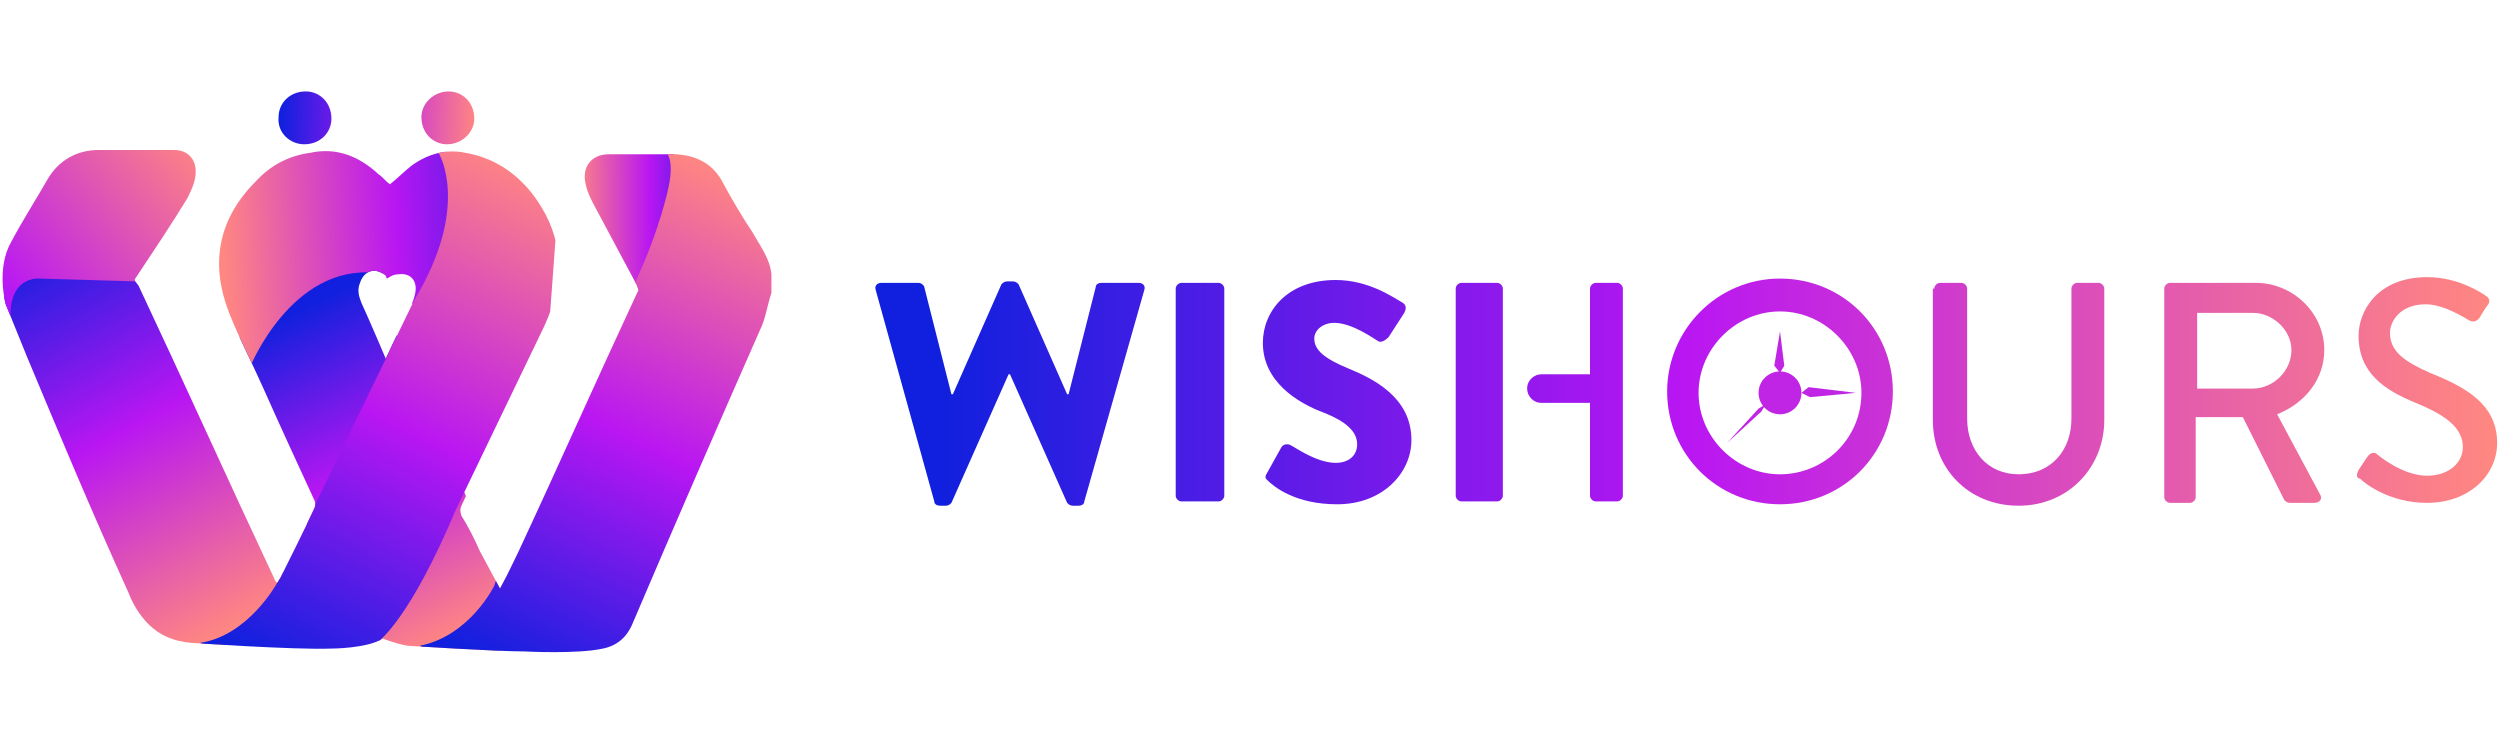 <?xml version="1.0" encoding="utf-8"?>
<!-- Generator: Adobe Illustrator 24.0.0, SVG Export Plug-In . SVG Version: 6.00 Build 0)  -->
<svg version="1.1" id="Layer_1" xmlns="http://www.w3.org/2000/svg" xmlns:xlink="http://www.w3.org/1999/xlink" x="0px" y="0px"
	 viewBox="0 0 175 52" style="enable-background:new 0 0 175 52;" xml:space="preserve">
<style type="text/css">
	.st0{fill:url(#SVGID_1_);}
	.st1{fill:url(#SVGID_2_);}
	.st2{clip-path:url(#SVGID_4_);fill:url(#SVGID_5_);}
	.st3{clip-path:url(#SVGID_4_);fill:url(#SVGID_6_);}
	.st4{clip-path:url(#SVGID_4_);fill:url(#SVGID_7_);}
	.st5{clip-path:url(#SVGID_4_);fill:url(#SVGID_8_);}
	.st6{clip-path:url(#SVGID_4_);fill:url(#SVGID_9_);}
	.st7{clip-path:url(#SVGID_4_);fill:url(#SVGID_10_);}
	.st8{clip-path:url(#SVGID_4_);fill:url(#SVGID_11_);}
	.st9{fill:url(#SVGID_12_);}
	.st10{fill:url(#SVGID_13_);}
	.st11{fill:url(#SVGID_14_);}
	.st12{fill:url(#SVGID_15_);}
	.st13{fill:url(#SVGID_16_);}
	.st14{fill:url(#SVGID_17_);}
	.st15{fill:url(#SVGID_18_);}
	.st16{fill:url(#SVGID_19_);}
	.st17{fill:url(#SVGID_20_);}
	.st18{fill:url(#SVGID_21_);}
	.st19{fill:#C025E5;}
</style>
<g>
	<g>
		<linearGradient id="SVGID_1_" gradientUnits="userSpaceOnUse" x1="33.362" y1="8.308" x2="19.697" y2="7.914">
			<stop  offset="0" style="stop-color:#FF8781"/>
			<stop  offset="0.519" style="stop-color:#B916F2"/>
			<stop  offset="1" style="stop-color:#1120DE"/>
		</linearGradient>
		<path class="st0" d="M31.4,6.4c1,0,1.8,0.8,1.8,1.9c0,1-0.9,1.8-1.9,1.8c-1,0-1.8-0.8-1.8-1.9C29.5,7.2,30.4,6.4,31.4,6.4z"/>
		<linearGradient id="SVGID_2_" gradientUnits="userSpaceOnUse" x1="33.353" y1="8.598" x2="19.688" y2="8.203">
			<stop  offset="0" style="stop-color:#FF8781"/>
			<stop  offset="0.519" style="stop-color:#B916F2"/>
			<stop  offset="1" style="stop-color:#1120DE"/>
		</linearGradient>
		<path class="st1" d="M23.2,8.3c0,1-0.8,1.8-1.9,1.8c-1,0-1.9-0.8-1.8-1.9c0-1,0.8-1.8,1.9-1.8C22.4,6.4,23.2,7.2,23.2,8.3z"/>
		<g>
			<defs>
				<path id="SVGID_3_" d="M36.7,45.6c-2,0-8.2-0.4-8.2-0.4c-1-0.2-1.7-0.5-1.7-0.5c-1.1,0.7-3.6,0.7-3.6,0.7
					c-2.6,0.1-9.8-0.4-9.8-0.4c-1.2-0.1-2.2-0.5-3-1.3c-0.6-0.6-1.1-1.4-1.4-2.2C6.5,36,4.2,30.5,1.9,25c-0.5-1.2-1-2.5-1.5-3.7
					c0,0-0.7-2.5,0.4-4.4c0.8-1.5,1.7-2.9,2.5-4.3c0.8-1.4,2.1-2.1,3.6-2.1c1.8,0,3.6,0,5.3,0c0.9,0,1.5,0.6,1.5,1.5
					c0,0.7-0.3,1.3-0.6,1.9c-1.1,1.8-2.3,3.6-3.5,5.4l-0.2,0.3L9.7,20c3.2,6.8,6.3,13.7,9.5,20.5c0,0.1,0.1,0.2,0.2,0.3
					c0.1-0.1,0.1-0.2,0.2-0.3c0.8-1.6,1.6-3.2,2.4-4.9c0.1-0.2,0.1-0.4,0-0.6c-1.2-2.6-2.4-5.2-3.6-7.9c-0.8-1.8-1.7-3.5-2.4-5.3
					c-1.3-3.4-0.7-6.5,1.9-9.1c1-1.1,2.3-1.8,3.8-2c1.8-0.4,3.4,0.2,4.8,1.5c0.3,0.2,0.5,0.5,0.8,0.7c0.5-0.4,1-0.9,1.5-1.3
					c1.1-0.8,2.4-1.2,3.8-0.9c2.3,0.4,4.1,1.8,5.3,3.8c1.6,2.6,1.5,5.4,0.3,8.1c-1.9,4.3-3.9,8.5-5.9,12.8c-0.1,0.2-0.1,0.4,0,0.7
					c0.5,0.8,0.9,1.6,1.3,2.5c0.5,0.9,0.9,1.7,1.4,2.6c0.5-0.9,0.9-1.8,1.3-2.6c2.8-6,5.5-12.1,8.3-18.1l0.1-0.2l-0.1-0.3
					c-1-1.9-2.1-3.9-3.1-5.8c-0.2-0.4-0.4-0.8-0.5-1.3c-0.3-1.2,0.4-2.1,1.6-2.1c1.6,0,3.2,0,4.8,0c1.3,0.1,2.4,0.6,3.1,1.8
					c0.7,1.3,1.4,2.5,2.2,3.7c0.5,0.9,1.2,1.8,1.3,2.9c0,0.4,0,0.9,0,1.3c-0.3,0.9-0.4,1.8-0.8,2.6c-3,6.8-6,13.7-8.9,20.5
					c-0.4,1-1.1,1.6-2.1,1.8C40.4,45.8,36.7,45.6,36.7,45.6z M27.1,19.5c0,0-0.1-0.1-0.1-0.2c-0.7-0.6-1.5-0.4-1.8,0.5
					c-0.2,0.5-0.1,0.9,0.1,1.4c0.6,1.3,1.7,3.9,1.7,3.9c0.6-1.3,1.3-2.7,1.9-4c0.1-0.3,0.2-0.6,0.2-0.9c0-0.7-0.5-1.1-1.2-1
					C27.6,19.2,27.4,19.3,27.1,19.5z"/>
			</defs>
			<clipPath id="SVGID_4_">
				<use xlink:href="#SVGID_3_"  style="overflow:visible;"/>
			</clipPath>
			<linearGradient id="SVGID_5_" gradientUnits="userSpaceOnUse" x1="32.365" y1="44.338" x2="20.92" y2="21.645">
				<stop  offset="0" style="stop-color:#FF8781"/>
				<stop  offset="0.519" style="stop-color:#B916F2"/>
				<stop  offset="1" style="stop-color:#1120DE"/>
			</linearGradient>
			<path class="st2" d="M15.5,24.6l7.7-6.2l3.6,0.6l0,2.2l7.4,17.2l2.4,3.9c0,0-1.7,3.7-1.9,3.7c-0.2,0-5.2,0.3-5.2,0.3L27,45.6
				l-6.9-11.1L15.5,24.6z"/>
			<linearGradient id="SVGID_6_" gradientUnits="userSpaceOnUse" x1="16.32" y1="43.956" x2="1.652" y2="17.316">
				<stop  offset="0" style="stop-color:#FF8781"/>
				<stop  offset="0.519" style="stop-color:#B916F2"/>
				<stop  offset="1" style="stop-color:#1120DE"/>
			</linearGradient>
			<path class="st3" d="M-0.6,22.5L1.2,19l5.3-0.6l3.8,1.5L19,37.8l1.1,3.1l-4.2,4.3l-5.8,0.4c0,0-9.1-19.5-9.1-20
				C1,25-0.6,22.5-0.6,22.5z"/>
			<linearGradient id="SVGID_7_" gradientUnits="userSpaceOnUse" x1="4.902294e-02" y1="21.563" x2="13.204" y2="10.447">
				<stop  offset="0" style="stop-color:#B310FC"/>
				<stop  offset="1" style="stop-color:#FB8186"/>
			</linearGradient>
			<path class="st4" d="M9.6,19.7l-6.8-0.2c0,0-2.5-0.3-2,3.5l-1.1-2.2c0,0,0.4-5.2,0.5-5.3c0.1-0.1,1.8-2.5,1.9-2.6
				c0.1-0.1,1.7-1.5,1.8-1.6c0.1-0.1,1.6-1.2,1.6-1.2l4.8-0.5c0,0,3,0.4,3.2,0.5c0.1,0.1,0.7,1.2,0.7,1.5c0,0.2-0.4,1.8-0.5,1.8
				s-0.6,1.6-0.6,1.6L11.1,19l-0.8,0.9L9.6,19.7z"/>
			<linearGradient id="SVGID_8_" gradientUnits="userSpaceOnUse" x1="15.639" y1="18.39" x2="39.056" y2="17.009">
				<stop  offset="0" style="stop-color:#FF8781"/>
				<stop  offset="0.519" style="stop-color:#B916F2"/>
				<stop  offset="1" style="stop-color:#1120DE"/>
			</linearGradient>
			<path class="st5" d="M17.1,26.2l0.4-0.5c0,0,2.9-7.2,8.8-6.6l1.7,2.1l3.3,0.2l2.8-8l-3.3-3.2L26,10l-3.3,0.1l-4.4,0.4
				c0,0-4.1,5.3-4.1,5.6c0,0.3,0.2,6.1,0.2,6.1L17.1,26.2z"/>
			<linearGradient id="SVGID_9_" gradientUnits="userSpaceOnUse" x1="37.176" y1="11.623" x2="19.153" y2="46.485">
				<stop  offset="0" style="stop-color:#FF8781"/>
				<stop  offset="0.519" style="stop-color:#B916F2"/>
				<stop  offset="1" style="stop-color:#1120DE"/>
			</linearGradient>
			<path class="st6" d="M30.5,10.5l0.2,0.2c0,0,2.3,3.7-1.7,10.3l-9.6,19.8c0,0-2,3.7-5.4,4.2l0.6,0.2l7.3,0.4l3.5-0.2
				c-0.1,0.1,0.3,0.2,1-0.4c0.2-0.2,2.3-1.7,5.5-9.3L38.5,22l0.7-9.5c0,0-2.8-2.1-3.2-2S33,10.1,33,10.1l-1.4,0.3L30.5,10.5z"/>
			<linearGradient id="SVGID_10_" gradientUnits="userSpaceOnUse" x1="40.244" y1="15.364" x2="50.373" y2="15.298">
				<stop  offset="0" style="stop-color:#FF8781"/>
				<stop  offset="0.519" style="stop-color:#B916F2"/>
				<stop  offset="1" style="stop-color:#1120DE"/>
			</linearGradient>
			<rect x="39.3" y="10.3" class="st7" width="7.9" height="10"/>
			<linearGradient id="SVGID_11_" gradientUnits="userSpaceOnUse" x1="53.05" y1="13.017" x2="36.408" y2="47.286">
				<stop  offset="0" style="stop-color:#FF8781"/>
				<stop  offset="0.519" style="stop-color:#B916F2"/>
				<stop  offset="1" style="stop-color:#1120DE"/>
			</linearGradient>
			<path class="st8" d="M46.1,10.4l0.3,0.1c0,0,0.9,0.2,0.4,2.6c0,0-0.6,3-2.4,6.8c-1.8,3.9-4.1,6.8-4.1,6.8S38,32.6,38,32.7
				c0,0.1-2.5,5.5-2.5,5.5L34.6,41c0,0-1.7,3.5-5.2,4.2l2.4,1.5h12.5c0,0,7.6-14.2,7.7-14.7c0.2-0.5,2.1-9.9,2.2-10.1
				c0.1-0.2,0.5-5.4,0.5-5.4l-2.6-3.8l-2.6-2.1l-3.5-0.2L46.1,10.4z"/>
		</g>
	</g>
	<g>
		<linearGradient id="SVGID_12_" gradientUnits="userSpaceOnUse" x1="174.337" y1="27.453" x2="65.996" y2="27.453">
			<stop  offset="0" style="stop-color:#FF8781"/>
			<stop  offset="0.519" style="stop-color:#B916F2"/>
			<stop  offset="1" style="stop-color:#1120DE"/>
		</linearGradient>
		<path class="st9" d="M61.3,20.3c-0.1-0.3,0.1-0.5,0.4-0.5h2.6c0.2,0,0.4,0.2,0.4,0.3l1.9,7.5h0.1l3.4-7.7c0.1-0.1,0.2-0.2,0.4-0.2
			h0.4c0.2,0,0.3,0.1,0.4,0.2l3.4,7.7h0.1l1.9-7.5c0-0.2,0.2-0.3,0.4-0.3h2.6c0.3,0,0.5,0.2,0.4,0.5l-4.2,14.8
			c0,0.2-0.2,0.3-0.4,0.3h-0.4c-0.2,0-0.3-0.1-0.4-0.2l-4-9h-0.1l-4,9c-0.1,0.1-0.2,0.2-0.4,0.2h-0.4c-0.2,0-0.4-0.1-0.4-0.3
			L61.3,20.3z"/>
		<linearGradient id="SVGID_13_" gradientUnits="userSpaceOnUse" x1="174.337" y1="27.453" x2="65.996" y2="27.453">
			<stop  offset="0" style="stop-color:#FF8781"/>
			<stop  offset="0.519" style="stop-color:#B916F2"/>
			<stop  offset="1" style="stop-color:#1120DE"/>
		</linearGradient>
		<path class="st10" d="M82.3,20.2c0-0.2,0.2-0.4,0.4-0.4h2.6c0.2,0,0.4,0.2,0.4,0.4v14.5c0,0.2-0.2,0.4-0.4,0.4h-2.6
			c-0.2,0-0.4-0.2-0.4-0.4V20.2z"/>
		<linearGradient id="SVGID_14_" gradientUnits="userSpaceOnUse" x1="174.337" y1="27.453" x2="65.996" y2="27.453">
			<stop  offset="0" style="stop-color:#FF8781"/>
			<stop  offset="0.519" style="stop-color:#B916F2"/>
			<stop  offset="1" style="stop-color:#1120DE"/>
		</linearGradient>
		<path class="st11" d="M88.7,33.1l1-1.8c0.2-0.3,0.6-0.2,0.7-0.1c0.1,0,1.7,1.2,3.1,1.2c0.9,0,1.5-0.5,1.5-1.3
			c0-0.9-0.8-1.6-2.3-2.2c-1.9-0.7-4.3-2.2-4.3-4.9c0-2.2,1.7-4.4,5.1-4.4c2.3,0,4,1.2,4.7,1.6c0.3,0.2,0.2,0.5,0.1,0.7l-1.1,1.7
			c-0.2,0.2-0.5,0.4-0.7,0.3c-0.2-0.1-1.8-1.3-3.1-1.3c-0.8,0-1.4,0.5-1.4,1.1c0,0.8,0.7,1.4,2.4,2.1c1.7,0.7,4.4,2,4.4,5
			c0,2.3-2,4.5-5.2,4.5c-2.9,0-4.4-1.2-4.9-1.7C88.6,33.5,88.5,33.4,88.7,33.1z"/>
		<linearGradient id="SVGID_15_" gradientUnits="userSpaceOnUse" x1="174.337" y1="27.453" x2="65.996" y2="27.453">
			<stop  offset="0" style="stop-color:#FF8781"/>
			<stop  offset="0.519" style="stop-color:#B916F2"/>
			<stop  offset="1" style="stop-color:#1120DE"/>
		</linearGradient>
		<path class="st12" d="M105.2,28.7v6c0,0.2-0.2,0.4-0.4,0.4h-2.5c-0.2,0-0.4-0.2-0.4-0.4V20.2c0-0.2,0.2-0.4,0.4-0.4h2.5
			c0.2,0,0.4,0.2,0.4,0.4V26V28.7z"/>
		<linearGradient id="SVGID_16_" gradientUnits="userSpaceOnUse" x1="174.337" y1="27.453" x2="65.996" y2="27.453">
			<stop  offset="0" style="stop-color:#FF8781"/>
			<stop  offset="0.519" style="stop-color:#B916F2"/>
			<stop  offset="1" style="stop-color:#1120DE"/>
		</linearGradient>
		<path class="st13" d="M111.3,26.3v-6.1c0-0.2,0.2-0.4,0.4-0.4h1.5c0.2,0,0.4,0.2,0.4,0.4v14.5c0,0.2-0.2,0.4-0.4,0.4h-1.5
			c-0.2,0-0.4-0.2-0.4-0.4v-6.4"/>
		<linearGradient id="SVGID_17_" gradientUnits="userSpaceOnUse" x1="174.337" y1="27.453" x2="65.996" y2="27.453">
			<stop  offset="0" style="stop-color:#FF8781"/>
			<stop  offset="0.519" style="stop-color:#B916F2"/>
			<stop  offset="1" style="stop-color:#1120DE"/>
		</linearGradient>
		<path class="st14" d="M124.6,19.5c4.4,0,7.9,3.5,7.9,7.9c0,4.4-3.5,7.9-7.9,7.9c-4.4,0-7.9-3.5-7.9-7.9
			C116.7,23.1,120.2,19.5,124.6,19.5z M124.6,33.2c3.1,0,5.7-2.5,5.7-5.7c0-3.1-2.6-5.7-5.7-5.7c-3.1,0-5.7,2.6-5.7,5.7
			C118.9,30.6,121.5,33.2,124.6,33.2z"/>
		<linearGradient id="SVGID_18_" gradientUnits="userSpaceOnUse" x1="174.337" y1="27.563" x2="65.996" y2="27.563">
			<stop  offset="0" style="stop-color:#FF8781"/>
			<stop  offset="0.519" style="stop-color:#B916F2"/>
			<stop  offset="1" style="stop-color:#1120DE"/>
		</linearGradient>
		<path class="st15" d="M135.4,20.2c0-0.2,0.2-0.4,0.4-0.4h1.5c0.2,0,0.4,0.2,0.4,0.4v9.1c0,2.2,1.4,3.9,3.6,3.9
			c2.3,0,3.7-1.7,3.7-3.9v-9.1c0-0.2,0.2-0.4,0.4-0.4h1.5c0.2,0,0.4,0.2,0.4,0.4v9.2c0,3.3-2.5,6-6,6c-3.5,0-6-2.6-6-6V20.2z"/>
		<linearGradient id="SVGID_19_" gradientUnits="userSpaceOnUse" x1="174.337" y1="27.453" x2="65.996" y2="27.453">
			<stop  offset="0" style="stop-color:#FF8781"/>
			<stop  offset="0.519" style="stop-color:#B916F2"/>
			<stop  offset="1" style="stop-color:#1120DE"/>
		</linearGradient>
		<path class="st16" d="M151.5,20.2c0-0.2,0.2-0.4,0.4-0.4h6c2.6,0,4.8,2.1,4.8,4.7c0,2-1.3,3.7-3.3,4.5l3,5.6
			c0.2,0.3,0,0.6-0.4,0.6h-1.7c-0.2,0-0.3-0.1-0.4-0.2l-2.9-5.8h-3.3v5.6c0,0.2-0.2,0.4-0.4,0.4h-1.4c-0.2,0-0.4-0.2-0.4-0.4V20.2z
			 M157.7,27.2c1.4,0,2.7-1.2,2.7-2.7c0-1.4-1.3-2.6-2.7-2.6h-3.9v5.3H157.7z"/>
		<linearGradient id="SVGID_20_" gradientUnits="userSpaceOnUse" x1="174.337" y1="27.453" x2="65.996" y2="27.453">
			<stop  offset="0" style="stop-color:#FF8781"/>
			<stop  offset="0.519" style="stop-color:#B916F2"/>
			<stop  offset="1" style="stop-color:#1120DE"/>
		</linearGradient>
		<path class="st17" d="M165.1,32.9c0.2-0.3,0.4-0.6,0.6-0.9c0.2-0.3,0.5-0.4,0.7-0.2c0.1,0.1,1.8,1.5,3.5,1.5c1.5,0,2.5-0.9,2.5-2
			c0-1.3-1.1-2.2-3.3-3.1c-2.2-0.9-4-2.1-4-4.7c0-1.7,1.3-4.1,4.8-4.1c2.2,0,3.8,1.1,4.1,1.3c0.2,0.1,0.4,0.4,0.1,0.7
			c-0.2,0.3-0.4,0.6-0.5,0.8c-0.2,0.3-0.5,0.4-0.8,0.2c-0.2-0.1-1.7-1.1-3-1.1c-1.8,0-2.5,1.2-2.5,2c0,1.3,1,2,2.8,2.8
			c2.5,1,4.7,2.2,4.7,4.9c0,2.3-2,4.2-4.9,4.2c-2.7,0-4.4-1.4-4.7-1.7C165,33.5,164.9,33.3,165.1,32.9z"/>
		<linearGradient id="SVGID_21_" gradientUnits="userSpaceOnUse" x1="174.337" y1="27.157" x2="65.996" y2="27.157">
			<stop  offset="0" style="stop-color:#FF8781"/>
			<stop  offset="0.519" style="stop-color:#B916F2"/>
			<stop  offset="1" style="stop-color:#1120DE"/>
		</linearGradient>
		<path class="st18" d="M111.2,28.2h-3.3c-0.6,0-1-0.5-1-1v0c0-0.6,0.5-1,1-1h3.3c0.6,0,1,0.5,1,1v0
			C112.3,27.7,111.8,28.2,111.2,28.2z"/>
		<circle class="st19" cx="124.6" cy="27.5" r="1.5"/>
		<polygon class="st19" points="124.6,23.2 124.2,25.6 124.6,26.1 124.9,25.6 		"/>
		<polygon class="st19" points="129.9,27.5 126.6,27.1 126.1,27.5 126.7,27.8 		"/>
		<polygon class="st19" points="120.9,31 123.3,28.8 123.6,28.3 123.1,28.6 		"/>
	</g>
</g>
</svg>
